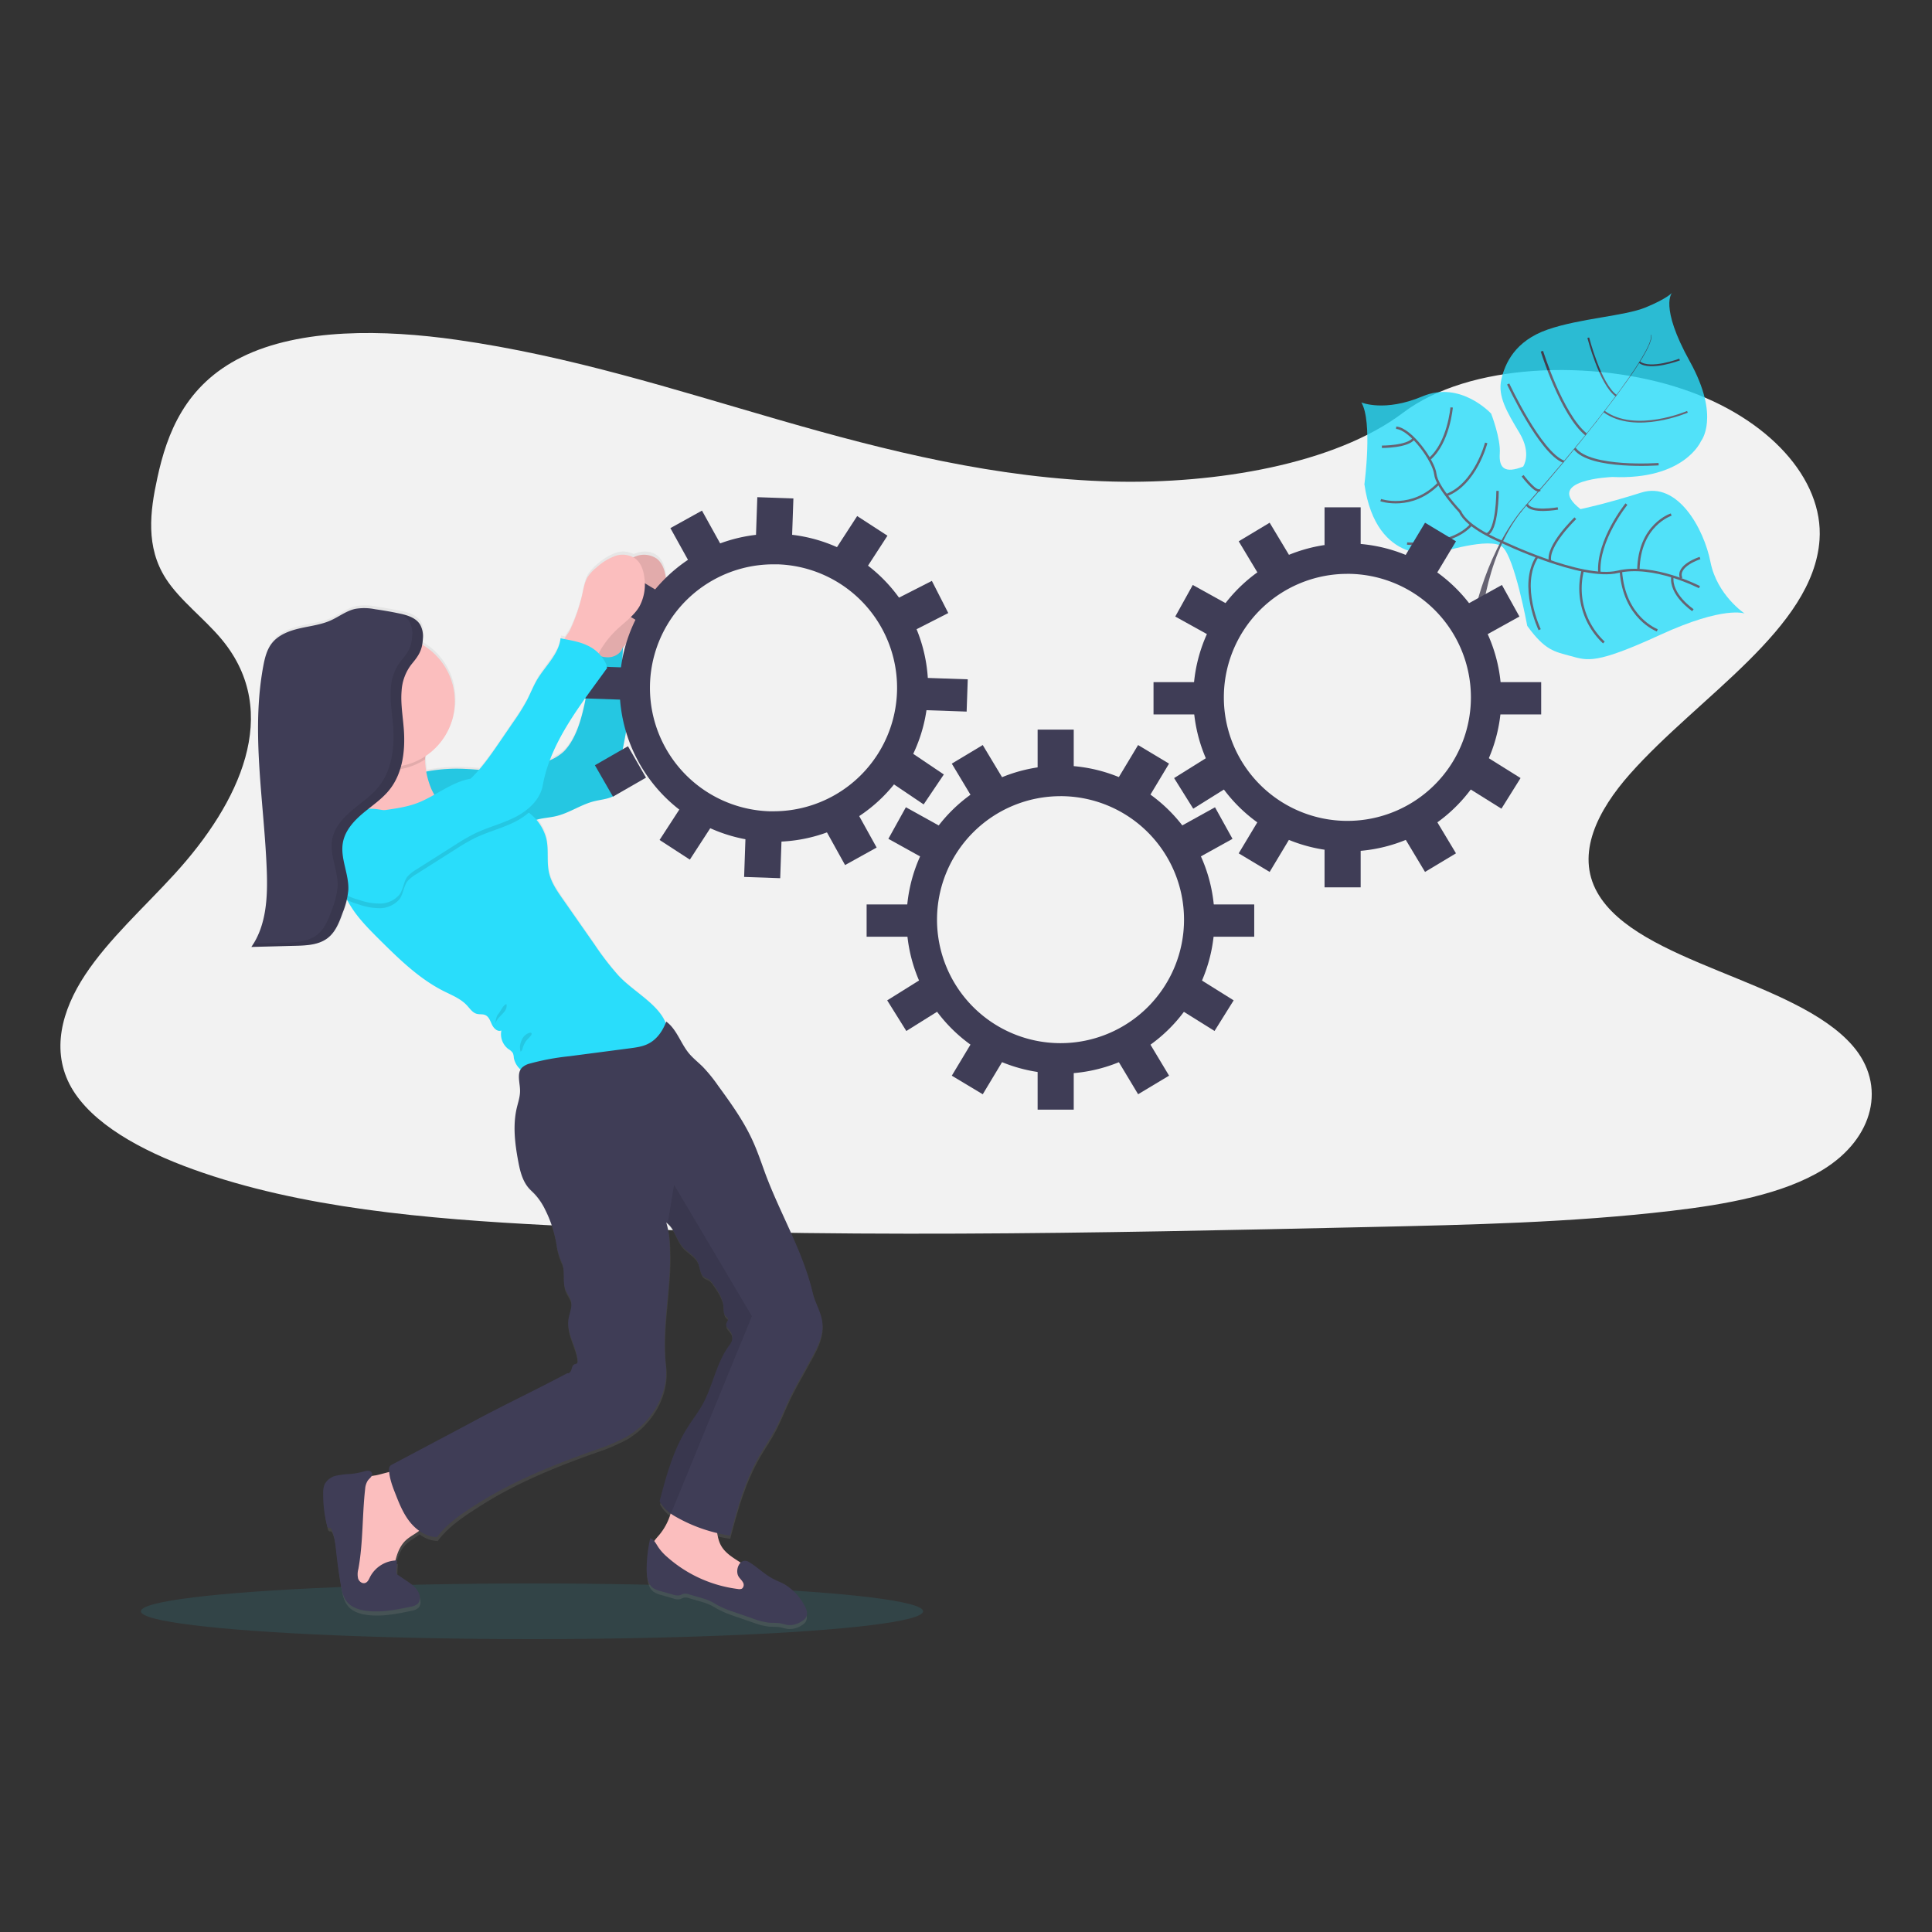 <?xml version="1.0" encoding="utf-8"?><svg id="Layer_1" data-name="Layer 1" xmlns="http://www.w3.org/2000/svg" xmlns:xlink="http://www.w3.org/1999/xlink" viewBox="0 0 800 800"><rect x="0" y="0" width="800" height="800" fill="#333333" stroke="none"/><defs><style>.cls-1{fill:#f2f2f2;}.cls-2{opacity:0.8;}.cls-3,.cls-7{fill:#29ddfb;}.cls-4{fill:#444053;}.cls-5,.cls-6{fill:none;stroke:#444053;stroke-miterlimit:10;}.cls-6{stroke-width:0.75px;}.cls-10,.cls-7{opacity:0.1;isolation:isolate;}.cls-8{fill:url(#linear-gradient);}.cls-9{fill:#fbbebe;}.cls-11{fill:#3f3d56;}</style><linearGradient id="linear-gradient" x1="317.77" y1="-2467.41" x2="317.77" y2="-2021.23" gradientTransform="matrix(1, 0, 0, -1, -95.23, -1792.8)" gradientUnits="userSpaceOnUse"><stop offset="0" stop-color="gray" stop-opacity="0.25"/><stop offset="0.54" stop-color="gray" stop-opacity="0.12"/><stop offset="1" stop-color="gray" stop-opacity="0.1"/></linearGradient></defs><title>We Can Help</title><path class="cls-1" d="M460.76,199.4c-48.08-1.24-93.88-12.77-137.61-25.39s-87-26.62-134-33.3c-30.18-4.3-64.7-4.91-89,7.12-23.41,11.56-31,31.51-35,50.08-3.07,14-4.86,28.62,3.52,41.67,5.82,9.07,16.15,16.68,23.29,25.37,24.87,30.2,7.29,67.44-19.65,96.94-12.62,13.83-27.3,27-37.05,41.76S21,435.24,29.51,450.27C38,465.13,58.12,476.34,80,484.21c44.35,16,96.58,20.55,147.55,23.14,112.8,5.74,226.19,3.25,339.29.74,41.85-.92,83.89-1.85,125.06-6.68,22.86-2.67,46.47-6.91,63.07-17.14,21.07-13,26.29-35,12.17-51.26-23.68-27.32-89.15-34.11-105.72-63.42-9.11-16.14.24-34.11,13.49-49.08,28.41-32.1,76-60.27,78.52-97,1.73-25.2-21.16-50.44-56.55-62.36-37.1-12.5-88.55-10.93-115.9,9.76C552.74,192.27,503.21,200.47,460.76,199.4Z"/><g class="cls-2"><path class="cls-3" d="M722.43,254.06s-8.38-3.4-35,8.83-30,10.67-36.89,8.8-10.75-2.31-18.14-12.52c0,0-5.2-28.28-10.27-32.68s-26.51,2.5-26.51,2.5-25.72,5.91-30.65-28.48c0,0,3.48-25.91-1.26-33.87,0,0,9.56,4.13,25.34-2.53s28.41,7.18,28.41,7.18,4,10.3,3.57,16.44,2.1,8.45,9.66,5.48c0,0,3.71-5.26-1.54-14s-9-15.17-7.51-21.93,5.66-16.1,19.16-20.8,31.84-5.57,40.64-9.19,10.93-6.06,10.93-6.06-5.41,5.43,7.35,28.43,4.63,33,4.63,33-6.79,16.18-36.76,14.85c0,0-28.88,1.06-13.14,13.3,0,0,10.08-2.05,25.17-6.84s25.95,15,28.65,28.74S722.43,254.06,722.43,254.06Z"/><path class="cls-4" d="M683.62,138.69l.15,0c1.16,4.39-11.74,22-22.78,36l-.12-.09C676.43,154.82,684.54,142.07,683.62,138.69Z"/><path class="cls-4" d="M661.09,174.32l.07.18c-8.81,11.2-19.9,24.57-28.77,34.47-.84.95-1.68,1.94-2.49,3l-.26-.2c.82-1,1.66-2,2.51-3C641,198.86,652.29,185.51,661.09,174.32Z"/><path class="cls-4" d="M629.86,211.45l.18.3c-16.15,20.15-17.22,51.44-17.25,51.72l-3.41-3.9C609.42,259.26,613.6,231.74,629.86,211.45Z"/><path class="cls-5" d="M703.71,243.13s-19-9.89-33.87-6.34-48.23-12.56-48.23-12.56-14.18-5.75-17-12.32c0,0-9.73-10.29-10.28-15.6s-10.06-18.72-16.21-19.2"/><path class="cls-5" d="M701,252.66s-9.59-6.46-8.47-14"/><path class="cls-5" d="M686.25,261s-13.71-5-15.08-24.52"/><path class="cls-5" d="M664.13,266.05a30.65,30.65,0,0,1-8.75-29.86"/><path class="cls-5" d="M637.54,260.74s-8.72-18.3-1-30.2"/><path class="cls-5" d="M703.94,231.07s-9.92,3.15-7.79,8.36"/><path class="cls-5" d="M692,213.08s-13.27,4.2-13.58,23"/><path class="cls-5" d="M673.47,208.74s-12.07,14.91-11.22,28.45"/><path class="cls-5" d="M652.32,214.59s-12,11.46-10.46,17.83"/><path class="cls-5" d="M645.09,210.54s-11.25,2-12.82-1.68"/><path class="cls-5" d="M630.48,197s5.68,7.53,7.14,5.84"/><path class="cls-5" d="M686.8,192.2s-28.35,2.06-34.76-6.49"/><path class="cls-5" d="M624.51,159s13.31,28.55,23,32.19"/><path class="cls-5" d="M638.48,145.44s8.17,26.26,18.29,34.46"/><path class="cls-6" d="M698.73,170.53s-21.54,9.25-34.5-.11"/><path class="cls-6" d="M657.67,139.84s4.93,19.31,11.56,24"/><path class="cls-6" d="M695.48,148.88s-12.12,4.58-16.64,1.07"/><path class="cls-5" d="M620.1,203.27s0,16.83-4.59,18"/><path class="cls-5" d="M582.64,225.07s18.2,1.56,26.59-7.83"/><path class="cls-5" d="M615.4,183.39s-4.4,17.09-16.54,21.66"/><path class="cls-5" d="M571.73,207.09s12.88,4.46,24-6.92"/><path class="cls-5" d="M601.09,168.72S599.87,183.21,592,190"/><path class="cls-5" d="M572.22,185s10.69.06,13.19-3.41"/></g><ellipse class="cls-7" cx="220.29" cy="667.2" rx="161.96" ry="11.52"/><path class="cls-8" d="M314.11,604.51c2.23-4,4.9-7.78,7.05-11.84,2-3.71,3.51-7.65,5.29-11.47,3-6.53,6.78-12.71,10.19-19.07,2.23-4.17,4.38-8.71,3.95-13.42-.41-4.46-3-8.32-4-12.63-4.12-17.69-14-33.93-20.06-51-1.55-4.34-3.05-8.71-5-12.9-3.71-8.06-8.91-15.3-14.11-22.48a63.92,63.92,0,0,0-6.25-7.76c-1.86-1.86-4-3.51-5.65-5.53C282,432.21,280.39,426.22,276,423l-.24.57c-3.13-8-13.62-13.25-19.7-19.87a115.82,115.82,0,0,1-9.76-12.82l-13.24-19.14c-2.28-3.3-4.61-6.69-5.53-10.62-1.13-4.74-.08-9.79-1.2-14.53a18.25,18.25,0,0,0-4-7.69c.13,0,.26-.09.4-.12,2.52-.68,5.2-.8,7.7-1.4,5.46-1.3,10.21-4.79,15.65-6.19,2.78-.74,5.74-.89,8.26-2.23a6.85,6.85,0,0,0,3.19-7.29c-1.76-9.33,3.16-18.78,2.33-28.23-.22-2.62-.89-5.17-1.32-7.76-1-6-.82-12.18-.46-18.29a38.82,38.82,0,0,1,6.05-7.53c3.34-3.22,7.33-5.94,9.66-10a19.41,19.41,0,0,0,2-12c-.36-3-1.37-6.1-3.71-7.9s-5.7-1.94-8.53-1c-.39.13-.78.28-1.16.45a9.73,9.73,0,0,0-7.68-.45,23.44,23.44,0,0,0-7.52,4.74,16.93,16.93,0,0,0-3.5,3.72c-1.44,2.22-1.85,5-2.4,7.6a74.11,74.11,0,0,1-5,14.7c-.4.83-1.49,2.32-2.36,3.75l-1.59-.33c-.69,6.62-6.24,11.48-9.61,17.2-1.64,2.78-2.79,5.82-4.27,8.69a84.29,84.29,0,0,1-5.64,9c-2,3-4,5.92-6,8.84A124,124,0,0,1,198.58,318c-2.72-.22-5.45-.42-8.17-.47a66.75,66.75,0,0,0-13.6,1.21,37.81,37.81,0,0,1-.48-4.76v-.29c0-.38,0-.84.09-1.34a27.48,27.48,0,0,0-1.31-46.51,21.34,21.34,0,0,0,.28-2.52v-1.49a3.64,3.64,0,0,0,0-.74,9.48,9.48,0,0,0-.26-1.49c-.05-.24-.12-.47-.2-.74a7.1,7.1,0,0,0-.62-1.34l0-.07c-.1-.16-.2-.31-.31-.46l-.14-.18a3.76,3.76,0,0,0-.25-.31l-.19-.2a3.07,3.07,0,0,0-.25-.26l-.21-.18-.26-.23-.23-.18-.27-.2-.26-.17-.27-.17-.28-.17-.28-.15-.29-.15-.28-.14-.33-.14-.26-.12-.36-.13-.25-.1-.39-.13-.23-.07-.42-.14-.2-.06-.46-.12-.18-.06-.48-.11-.15,0-.53-.12h-.09l-.79-.17c-3.25-.67-6.53-1.25-9.82-1.73a22.19,22.19,0,0,0-8.12-.14c-3.67.81-6.73,3.3-10.16,4.83-4.06,1.83-8.56,2.31-12.88,3.32s-8.78,2.72-11.49,6.26c-2.06,2.7-2.89,6.14-3.51,9.49-5.14,28,.41,56.65,1.45,85.07.41,11.07-.09,22.89-6.36,32l18.26-.48c.88,0,1.76-.05,2.66-.11s1.78-.12,2.66-.22a17.75,17.75,0,0,0,6.62-2,11.36,11.36,0,0,0,2.57-2c2.48-2.55,3.81-6.13,5-9.55.41-1.15.82-2.31,1.18-3.49.15-.49.29-1,.42-1.48l.05-.24.21.1c.75,1.39,1.59,2.76,2.48,4.08,3.18,4.7,7.23,8.71,11.24,12.7,8,7.91,16.12,16,26.11,21.05,3.37,1.7,7,3.13,9.59,5.94,1.26,1.36,2.36,3.1,4.15,3.57,1.11.29,2.34,0,3.4.48,1.56.65,2.13,2.53,2.85,4.08s2.35,3.12,3.9,2.41a7.77,7.77,0,0,0,2.91,7.75,5.54,5.54,0,0,1,1.88,1.69,6.17,6.17,0,0,1,.39,2A7.88,7.88,0,0,0,215.8,443c-1.45,2.39-.29,5.83-.26,8.83,0,2.51-.82,4.93-1.39,7.38-1.64,7.16-.74,14.67.6,21.9.74,4,1.69,8.12,4.29,11.21.84,1,1.85,1.88,2.74,2.85a26.13,26.13,0,0,1,4.2,6.4,50.15,50.15,0,0,1,4.56,14.59,26.21,26.21,0,0,0,2.15,7.35c1.63,3.55.14,7.92,1.6,11.55.66,1.62,1.88,3,2.27,4.71.56,2.48-.74,4.95-1.09,7.47-.85,5.9,3.41,11.37,3.79,17.32a1.35,1.35,0,0,1-.2,1c-.29.33-.79.32-1.18.51-.75.35-.95,1.36-1.19,2.19s-.9,1.77-1.73,1.52c-12.2,6.53-24.84,12.56-37.05,19.09l-5.57,3-29.8,15.92a2.14,2.14,0,0,0-1.19,1.94c0,.36,0,.75.07,1.08-2.09.52-4.09,1.14-5.52,1.4l-1.75.35a1.94,1.94,0,0,0,.27-.74,1.5,1.5,0,0,0-1.32-1.49,4.78,4.78,0,0,0-2.15.29,31.52,31.52,0,0,1-5.2,1,38.14,38.14,0,0,0-6.23.75,7.09,7.09,0,0,0-4.83,3.71,8.93,8.93,0,0,0-.53,3.51,53.44,53.44,0,0,0,1.62,13.62,1.13,1.13,0,0,0,.54.87c.26.11.57,0,.83.12a1.12,1.12,0,0,1,.48.61c1.25,2.84,1.54,6,1.88,9.09.49,4.59,1.12,9.15,1.88,13.71.44,2.66,1,5.44,2.72,7.49,1.9,2.23,4.91,3.22,7.82,3.61,6.13.82,12.32-.42,18.36-1.69a5.32,5.32,0,0,0,3.1-1.4,3.49,3.49,0,0,0,.74-2.47c-.14-3.06-2.92-5.2-5.44-6.92l-3.45-2.39a1.48,1.48,0,0,1-.74-1.67l.22-4.51h-.67c.75-3.18,1.94-6.24,4.28-8.42,1.61-1.49,3.72-2.53,5.4-3.88a13.43,13.43,0,0,0,7.51,2.76c4.46-6,10.74-10.09,17-14.12A165.45,165.45,0,0,1,214,615.08q6.59-3.26,13.38-6.1c6.38-2.69,12.89-5.09,19.41-7.43a78.45,78.45,0,0,0,12.73-5.4c10.4-6,17.75-18,16.35-30-1.77-15.16,2-31,1.76-46.21-.08-4.46-.24-8.91-1.59-13.19a7.91,7.91,0,0,1,.88.75c2.7,2.52,3.36,6.53,5.94,9.42,2,2.26,5.08,3.71,6.3,6.48.92,2.11.79,5,2.73,6.19.55.35,1.2.5,1.75.84a6,6,0,0,1,1.63,1.76c2.06,2.94,4.19,6.08,4.41,9.66.1,1.42,0,3.06,1,4,.29.27.67.47.83.85.32.74-.54,1.53-.69,2.35-.21,1.14.92,2,1.62,3a4.7,4.7,0,0,1,0,5.51c-6.1,7.91-7.19,18.57-12.52,27-1.84,2.92-3.89,5.69-5.68,8.64-5.48,9.08-8.25,19.51-10.94,29.79a16.5,16.5,0,0,0,4.57,5.09,25.25,25.25,0,0,1-5.09,9.4,24.14,24.14,0,0,0-1.68,2.1,4.18,4.18,0,0,0-1.66-1.25,59.33,59.33,0,0,0-1.48,13c0,2.88.39,6.17,2.73,7.83a9.65,9.65,0,0,0,3,1.26l5.1,1.48a5.28,5.28,0,0,0,2.81.28c.6-.17,1.14-.54,1.76-.66a4.27,4.27,0,0,1,2,.26l4.41,1.28a29.19,29.19,0,0,1,4.35,1.54c1.26.6,2.42,1.38,3.65,2a44.18,44.18,0,0,0,6.37,2.62l7.59,2.61a27.6,27.6,0,0,0,6.58,1.71c1.56.13,3.14,0,4.68.27,1.17.2,2.31.62,3.49.74A9.14,9.14,0,0,0,332,673a5,5,0,0,0,1.59-1.44c1.11-1.74.16-4-.93-5.78a22.9,22.9,0,0,0-7.85-8.18c-1.35-.74-2.8-1.29-4.19-2-4-1.93-6.93-5.16-10.67-7.37a2.55,2.55,0,0,0-3.2.22c-3.11-2-6.47-4-8.17-7.26a16,16,0,0,1-1.49-5c1.75.41,3.51.74,5.28,1C305.3,626,308.46,614.61,314.11,604.51ZM242.74,287.66c-.15.84-.31,1.68-.49,2.51-1.48,7-3.61,14.79-8.47,20a18.59,18.59,0,0,1-5.48,3.62l-.54.27C231.26,304.69,236.83,296,242.74,287.66Z"/><path class="cls-9" d="M249.93,246.28c.55-2.59,1-5.31,2.4-7.54a17.26,17.26,0,0,1,3.52-3.72,23.53,23.53,0,0,1,7.53-4.71,9.4,9.4,0,0,1,8.54,1c2.37,1.8,3.38,4.89,3.75,7.85a19.34,19.34,0,0,1-2,11.89c-2.3,4-6.3,6.68-9.65,9.91a38.38,38.38,0,0,0-6.3,7.84,21.85,21.85,0,0,1-2.86,4.19,5.45,5.45,0,0,1-4.56,1.82,8,8,0,0,1-3.71-2.17c-1.38-1.21-5.08-3.35-5.2-5.26-.09-1.55,2.8-5.05,3.5-6.5A72.43,72.43,0,0,0,249.93,246.28Z"/><path class="cls-10" d="M249.93,246.28c.55-2.59,1-5.31,2.4-7.54a17.26,17.26,0,0,1,3.52-3.72,23.53,23.53,0,0,1,7.53-4.71,9.4,9.4,0,0,1,8.54,1c2.37,1.8,3.38,4.89,3.75,7.85a19.34,19.34,0,0,1-2,11.89c-2.3,4-6.3,6.68-9.65,9.91a38.38,38.38,0,0,0-6.3,7.84,21.85,21.85,0,0,1-2.86,4.19,5.45,5.45,0,0,1-4.56,1.82,8,8,0,0,1-3.71-2.17c-1.38-1.21-5.08-3.35-5.2-5.26-.09-1.55,2.8-5.05,3.5-6.5A72.43,72.43,0,0,0,249.93,246.28Z"/><path class="cls-3" d="M171.93,320.54a66.87,66.87,0,0,1,18.25-2.23c10.27.15,20.85,2.64,30.64-.51a53.69,53.69,0,0,0,7.35-3.19,18.67,18.67,0,0,0,5.48-3.6c4.86-5.15,7-12.92,8.48-19.85s1.92-14.05,2.31-21.13c2.54,1.19,5.2,2.35,8,2.11s5.61-2.37,5.6-5.2c-.42,6.56-.75,13.21.36,19.68.43,2.57,1.1,5.11,1.33,7.71.83,9.39-4.09,18.77-2.33,28a6.8,6.8,0,0,1-3.2,7.24c-2.52,1.36-5.5,1.53-8.27,2.23-5.45,1.39-10.2,4.85-15.67,6.14-2.55.6-5.2.74-7.71,1.39-3.61.95-6.89,3-10.57,3.67-2.75.49-5.59.16-8.38.39-2.42.21-4.8.84-7.23.9-5.94.15-11.56-3.21-15.52-7.68S174.41,326,171.93,320.54Z"/><path class="cls-10" d="M171.93,320.54a66.87,66.87,0,0,1,18.25-2.23c10.27.15,20.85,2.64,30.64-.51a53.69,53.69,0,0,0,7.35-3.19,18.67,18.67,0,0,0,5.48-3.6c4.86-5.15,7-12.92,8.48-19.85s1.92-14.05,2.31-21.13c2.54,1.19,5.2,2.35,8,2.11s5.61-2.37,5.6-5.2c-.42,6.56-.75,13.21.36,19.68.43,2.57,1.1,5.11,1.33,7.71.83,9.39-4.09,18.77-2.33,28a6.8,6.8,0,0,1-3.2,7.24c-2.52,1.36-5.5,1.53-8.27,2.23-5.45,1.39-10.2,4.85-15.67,6.14-2.55.6-5.2.74-7.71,1.39-3.61.95-6.89,3-10.57,3.67-2.75.49-5.59.16-8.38.39-2.42.21-4.8.84-7.23.9-5.94.15-11.56-3.21-15.52-7.68S174.41,326,171.93,320.54Z"/><path class="cls-11" d="M439.1,329.67A51.14,51.14,0,1,1,388,380.81h0a51.14,51.14,0,0,1,51.14-51.13m0-12.63a63.77,63.77,0,1,0,63.77,63.77h0A63.84,63.84,0,0,0,439.1,317Z"/><rect class="cls-11" x="429.66" y="302.12" width="14.95" height="15.73"/><rect class="cls-11" x="465.75" y="311.62" width="15.73" height="14.95" transform="translate(-43.83 560.72) rotate(-59)"/><rect class="cls-11" x="491.98" y="337.15" width="15.73" height="14.95" transform="translate(-104.4 285.54) rotate(-29)"/><rect class="cls-11" x="492.73" y="408.53" width="14.95" height="15.73" transform="translate(-117.99 619.94) rotate(-58)"/><rect class="cls-11" x="370.88" y="336.75" width="14.95" height="15.73" transform="translate(-106.48 508.46) rotate(-61)"/><rect class="cls-11" x="370.14" y="408.92" width="15.73" height="14.95" transform="translate(-163.22 263.59) rotate(-32)"/><rect class="cls-11" x="397.1" y="311.23" width="14.95" height="15.73" transform="translate(-106.56 253.95) rotate(-31)"/><rect class="cls-11" x="429.66" y="443.75" width="14.95" height="15.73"/><rect class="cls-11" x="466.15" y="434.65" width="14.95" height="15.73" transform="translate(-160.26 307.14) rotate(-31)"/><rect class="cls-11" x="396.71" y="435.04" width="15.73" height="14.95" transform="translate(-183.1 561.4) rotate(-59)"/><rect class="cls-11" x="358.85" y="374.51" width="18.1" height="13.37"/><rect class="cls-11" x="501.25" y="374.51" width="18.1" height="13.37"/><path class="cls-11" d="M557.91,237.61a51.15,51.15,0,1,1-51.14,51.15h0a51.14,51.14,0,0,1,51.14-51.14m0-12.63a63.78,63.78,0,1,0,63.77,63.78h0A63.85,63.85,0,0,0,557.91,225Z"/><rect class="cls-11" x="548.47" y="210.07" width="14.95" height="15.73"/><rect class="cls-11" x="584.57" y="219.56" width="15.73" height="14.95" transform="translate(92.7 617.92) rotate(-59)"/><rect class="cls-11" x="610.79" y="245.09" width="15.73" height="14.95" transform="translate(-44.88 331.6) rotate(-29)"/><rect class="cls-11" x="611.53" y="316.48" width="14.95" height="15.73" transform="translate(15.92 677.42) rotate(-58)"/><rect class="cls-11" x="489.68" y="244.7" width="14.95" height="15.73" transform="translate(35.23 564.95) rotate(-61)"/><rect class="cls-11" x="488.94" y="316.87" width="15.73" height="14.95" transform="translate(-96.39 312.56) rotate(-32)"/><rect class="cls-11" x="515.91" y="219.17" width="14.95" height="15.73" transform="translate(-42.18 301.99) rotate(-31)"/><rect class="cls-11" x="548.47" y="351.7" width="14.95" height="15.73"/><rect class="cls-11" x="584.96" y="342.59" width="14.95" height="15.73" transform="translate(-95.88 355.18) rotate(-31)"/><rect class="cls-11" x="515.51" y="342.98" width="15.73" height="14.95" transform="translate(-46.58 618.58) rotate(-59)"/><rect class="cls-11" x="477.65" y="282.46" width="18.1" height="13.37"/><rect class="cls-11" x="620.07" y="282.46" width="18.1" height="13.37"/><path class="cls-11" d="M320.26,233.68h1.81a51.14,51.14,0,0,1-1.74,102.25h-1.81a51.14,51.14,0,0,1,1.74-102.25m0-12.63h0a63.77,63.77,0,0,0-2.18,127.5c.74,0,1.49,0,2.23,0a63.77,63.77,0,0,0,2.18-127.51c-.75,0-1.49,0-2.23,0Z"/><rect class="cls-11" x="312.91" y="206.52" width="15.73" height="14.95" transform="translate(95.78 527.14) rotate(-88.01)"/><rect class="cls-11" x="349.06" y="216.88" width="15.73" height="14.95" transform="translate(-25.6 401.57) rotate(-57.01)"/><rect class="cls-11" x="374.39" y="243.29" width="15.73" height="14.95" transform="translate(-72.19 200.95) rotate(-27.01)"/><rect class="cls-11" x="372.65" y="314.63" width="14.95" height="15.73" transform="translate(-99.78 457.38) rotate(-56.01)"/><rect class="cls-11" x="253.36" y="238.67" width="14.95" height="15.73" transform="translate(-84.81 343.2) rotate(-59.01)"/><rect class="cls-11" x="249.02" y="311.96" width="15.79" height="15" transform="translate(-125.02 170.5) rotate(-29.89)"/><rect class="cls-11" x="280.47" y="214.07" width="14.95" height="15.73" transform="translate(-71.5 167.49) rotate(-29.01)"/><rect class="cls-11" x="308" y="348.05" width="15.73" height="14.95" transform="translate(-50.41 658.85) rotate(-88.01)"/><rect class="cls-11" x="345.18" y="339.83" width="14.95" height="15.73" transform="translate(-124.38 214.65) rotate(-29.01)"/><rect class="cls-11" x="275.8" y="337.81" width="15.73" height="14.95" transform="translate(-160.4 395.21) rotate(-57.01)"/><rect class="cls-11" x="242.43" y="273.69" width="13.37" height="18.1" transform="translate(-42.1 521.89) rotate(-88.01)"/><rect class="cls-11" x="384.77" y="278.62" width="13.37" height="18.1" transform="translate(90.36 668.89) rotate(-88.01)"/><path class="cls-9" d="M155.58,610.91a15.22,15.22,0,0,0-5.26,1.64c-2.23,1.36-3.61,3.76-4.59,6.18-2.46,6.08-3,12.75-3.07,19.31-.09,5.29.09,10.71,2,15.64a10,10,0,0,0,2.62,4.1,9.28,9.28,0,0,0,3.59,1.73c2.82.75,6.1.75,8.41-1,2.57-2,3.22-5.55,3.76-8.77.74-4.34,1.78-8.91,5-11.94,2.39-2.23,5.82-3.34,7.55-6.1,2.08-3.29,1-7.57-.34-11.23-1.15-3.16-2.83-9.59-6.15-11.21S159,610.28,155.58,610.91Z"/><path class="cls-9" d="M277.77,626.47a24.86,24.86,0,0,1-5.2,9.59c-1.49,1.69-3.31,3.75-2.53,5.86a5.13,5.13,0,0,0,1.39,1.84c10.89,10.67,26.12,15.85,41.24,17.74a1.58,1.58,0,0,0,.75,0c.44-.2.54-.74.6-1.24a15.2,15.2,0,0,0,0-4.76c-.74-3.71-4-6.29-7.14-8.33s-6.62-4-8.39-7.33c-2.23-4.13-1.27-9.51-3.89-13.37-2.13-3.14-6.07-4.46-9.82-5.07-1.3-.2-4.06-1.63-5.2-1S278.16,625.18,277.77,626.47Z"/><path class="cls-11" d="M154.1,610.52a1.49,1.49,0,0,0-1.32-1.49,4.72,4.72,0,0,0-2.14.28,31.83,31.83,0,0,1-5.21,1,37.3,37.3,0,0,0-6.24.74,7.06,7.06,0,0,0-4.84,3.72,9.16,9.16,0,0,0-.53,3.48,52.75,52.75,0,0,0,1.62,13.53,1.16,1.16,0,0,0,.54.87c.26.1.58,0,.84.12a1.06,1.06,0,0,1,.48.6c1.26,2.82,1.55,5.94,1.88,9q.73,6.82,1.88,13.61c.44,2.64,1,5.41,2.73,7.43,1.9,2.23,4.92,3.19,7.83,3.58,6.13.82,12.33-.41,18.39-1.68a5.37,5.37,0,0,0,3.1-1.38,3.48,3.48,0,0,0,.74-2.46c-.14-3-2.93-5.2-5.45-6.87l-3.48-2.34a1.78,1.78,0,0,1-.61-.55,2,2,0,0,1-.17-1.11l.22-4.46A12.75,12.75,0,0,0,153.22,653c-.48,1-.94,2.08-1.94,2.45-1.24.47-2.62-.58-3-1.84a8,8,0,0,1,.11-3.92c2-10.91,1.56-22.12,2.81-33.14a7.43,7.43,0,0,1,1.1-3.49C152.86,612.27,154,611.54,154.1,610.52Z"/><path class="cls-11" d="M305.83,652.81c.51.84,1.31,1.48,1.78,2.36a2,2,0,0,1-.38,2.65,2.62,2.62,0,0,1-1.61.16,54.26,54.26,0,0,1-29.37-13.28,20.67,20.67,0,0,1-3.59-3.94c-1-1.49-1.77-3.24-3.4-3.84a57.78,57.78,0,0,0-1.49,12.91c0,2.86.39,6.13,2.73,7.78a9.66,9.66,0,0,0,3.05,1.24l5.1,1.44a5.46,5.46,0,0,0,2.83.28c.6-.16,1.13-.54,1.75-.65a4.18,4.18,0,0,1,2,.25l4.41,1.28a29.11,29.11,0,0,1,4.36,1.49c1.26.59,2.42,1.37,3.65,2a44.16,44.16,0,0,0,6.38,2.59l7.76,2.69a27.76,27.76,0,0,0,6.59,1.69c1.56.13,3.15,0,4.69.27,1.17.2,2.31.62,3.5.74a9.16,9.16,0,0,0,5.5-1.63,4.89,4.89,0,0,0,1.59-1.41c1.12-1.74.16-4-.93-5.76a22.5,22.5,0,0,0-7.86-8.09c-1.35-.75-2.81-1.3-4.2-2-3.95-1.92-6.95-5.12-10.68-7.31C306.44,644.74,304.17,650.08,305.83,652.81Z"/><path class="cls-9" d="M196.9,340.55a32.21,32.21,0,0,1-13.72,5.34,54.39,54.39,0,0,1-7.76.41,197.34,197.34,0,0,1-32.29-2.69c4.25-4.68,8.55-9.66,10.15-15.8a25.75,25.75,0,0,0,.48-9.89,73.71,73.71,0,0,0-3-12.46,87.5,87.5,0,0,0,13.64-.35c2.59-.26,8.92-2.62,11.15-.83s.51,7.51.47,10.22v.29a32.91,32.91,0,0,0,2.61,11.93C181.89,334,188.88,340,196.9,340.55Z"/><path class="cls-10" d="M176,314.46a27.25,27.25,0,0,1-22.28,3.42,75.19,75.19,0,0,0-3-12.46,86.45,86.45,0,0,0,13.65-.35c2.58-.26,8.91-2.61,11.14-.83S176.08,311.76,176,314.46Z"/><circle class="cls-9" cx="161.15" cy="290.44" r="27.19"/><path class="cls-3" d="M276.52,428a12.64,12.64,0,0,1-6.13,10.92,24.35,24.35,0,0,1-6.68,2.34c-12.44,3-25.18,5.41-37.95,4.68a20.8,20.8,0,0,1-8-1.69,8.58,8.58,0,0,1-5-6.21,5.82,5.82,0,0,0-.4-2,5.65,5.65,0,0,0-1.89-1.68,7.72,7.72,0,0,1-2.86-7.67c-1.56.69-3.18-.87-3.9-2.41s-1.3-3.39-2.86-4c-1.07-.45-2.29-.18-3.41-.47-1.79-.46-2.89-2.23-4.15-3.56-2.58-2.75-6.23-4.18-9.6-5.87-10-5.05-18.17-13-26.16-20.9-4-4-8.06-8-11.25-12.63a46.74,46.74,0,0,1-2.47-4.06,112,112,0,0,1-6.27-14.34c-1-2.63-2-5.41-1.62-8.17a5.86,5.86,0,0,1,.14-.75,15.79,15.79,0,0,1,2.47-5c2.76-4.06,6.39-7.91,11.14-9.16s9.51.26,14.34,1.28a36.1,36.1,0,0,0,4.86.75c5.12.36,10.19-1,15.13-2.38l5.4-1.49c2.7-.74,4.05-4,6.79-4.58a9.41,9.41,0,0,1,3.66.19c5.55,1,11.14,2.41,16,5.23a27.07,27.07,0,0,1,3.11,2.12,19.67,19.67,0,0,1,7.23,10.69c1.12,4.7.07,9.73,1.2,14.43.92,3.88,3.25,7.27,5.54,10.55l13.28,19A118,118,0,0,0,256,403.87C263.1,411.62,276.34,417.48,276.52,428Z"/><path class="cls-9" d="M241.07,246.28c.55-2.59,1-5.31,2.39-7.54A17.26,17.26,0,0,1,247,235a23.64,23.64,0,0,1,7.53-4.71,9.4,9.4,0,0,1,8.54,1c2.37,1.8,3.38,4.89,3.75,7.85a19.34,19.34,0,0,1-2,11.89c-2.3,4-6.3,6.68-9.65,9.91a39,39,0,0,0-6.3,7.84A21.85,21.85,0,0,1,246,273a5.45,5.45,0,0,1-4.56,1.82,8.06,8.06,0,0,1-3.71-2.17c-1.38-1.21-5.08-3.35-5.2-5.26-.09-1.55,2.8-5.05,3.5-6.5A73.09,73.09,0,0,0,241.07,246.28Z"/><path class="cls-11" d="M336.63,561.25c-3.42,6.31-7.16,12.45-10.21,18.94-1.77,3.8-3.31,7.71-5.29,11.4-2.15,4-4.8,7.77-7.05,11.75-5.67,10-8.83,21.36-11.75,32.51a64.62,64.62,0,0,1-23.15-8.17c-.48-.28-.94-.58-1.39-.9a16.45,16.45,0,0,1-4.67-5.15c2.7-10.2,5.47-20.57,11-29.58,1.79-3,3.84-5.68,5.68-8.58,5.34-8.39,6.44-19,12.54-26.85a4.61,4.61,0,0,0,0-5.47c-.7-.91-1.83-1.78-1.62-2.91.16-.82,1-1.57.69-2.34-.16-.37-.54-.57-.84-.84-1-1-.9-2.59-1-4-.23-3.55-2.37-6.68-4.46-9.59a5.92,5.92,0,0,0-1.63-1.75c-.55-.33-1.2-.48-1.75-.82-1.95-1.22-1.81-4.06-2.74-6.16-1.22-2.77-4.29-4.19-6.3-6.44-2.56-2.86-3.22-6.85-5.94-9.35a7.76,7.76,0,0,0-.89-.74c1.35,4.19,1.49,8.67,1.58,13.09.26,15.15-3.53,30.84-1.75,45.89,1.4,11.94-5.94,23.85-16.38,29.82a78.54,78.54,0,0,1-12.75,5.37c-6.53,2.31-13,4.69-19.44,7.37q-6.79,2.81-13.37,6a171.37,171.37,0,0,0-15.82,8.75c-6.29,4-12.57,8.07-17,14-4.31-.12-8.26-2.71-11-6.05s-4.46-7.43-6-11.41c-1.39-3.46-2.76-7-2.86-10.75a2.1,2.1,0,0,1,1.29-1.85l29.84-15.82,5.58-3c12.22-6.49,24.88-12.48,37.1-19,.83.24,1.49-.69,1.73-1.49s.42-1.82,1.19-2.17c.39-.19.89-.18,1.18-.51a1.38,1.38,0,0,0,.21-1c-.39-5.94-4.66-11.34-3.8-17.2.36-2.5,1.65-5,1.09-7.43-.39-1.7-1.61-3.08-2.27-4.69-1.49-3.6,0-7.94-1.61-11.47a26.62,26.62,0,0,1-2.15-7.31A49.83,49.83,0,0,0,225.8,501a26.43,26.43,0,0,0-4.2-6.35c-.9-1-1.91-1.83-2.77-2.83-2.59-3.08-3.55-7.18-4.28-11.14-1.34-7.19-2.23-14.64-.6-21.76.57-2.43,1.43-4.83,1.39-7.32,0-3.29-1.48-7.13.81-9.51a7.37,7.37,0,0,1,3.34-1.72,100.41,100.41,0,0,1,16.18-3l24.92-3.26c2.86-.38,5.78-.74,8.29-2.16,3.39-1.87,5.63-5.32,7-8.92,4.38,3.2,6,9.15,9.5,13.27,1.71,2,3.81,3.64,5.67,5.49a64.1,64.1,0,0,1,6.25,7.7c5.2,7.14,10.4,14.34,14.12,22.34,1.94,4.16,3.44,8.5,5,12.82,6.09,17,16,33.12,20.12,50.68,1,4.3,3.63,8.17,4,12.56C341,552.6,338.87,557.1,336.63,561.25Z"/><path class="cls-10" d="M206.1,420.14a7.61,7.61,0,0,0-.92,3.68c.56-2.75,4.34-4.27,4.58-7,.12-1.26-.12-1.2-.89-.54C207.7,417.31,207.19,419.06,206.1,420.14Z"/><path class="cls-10" d="M217.62,428.49A5.79,5.79,0,0,0,215.9,431a6.48,6.48,0,0,0-.35,4.46c.56-.26.74-.95.91-1.54a11,11,0,0,1,1.19-2.63c.44-.74,2.5-2.4,2.49-3.18C220.12,427,218.17,428.07,217.62,428.49Z"/><path class="cls-10" d="M219,336.46a28.32,28.32,0,0,1-5.73,3.82c-5.39,2.72-11.35,4.16-16.78,6.81a83.93,83.93,0,0,0-7.78,4.54l-16.12,10.21a17.34,17.34,0,0,0-3.55,2.7c-1.94,2.07-1.94,5.7-3.72,7.91a10.86,10.86,0,0,1-7.82,3.61,25.41,25.41,0,0,1-8.72-1.48,44.11,44.11,0,0,1-5-1.82A23.16,23.16,0,0,1,139,370a13.68,13.68,0,0,1-5.63-8.91,17.6,17.6,0,0,1,1-7.27,28.12,28.12,0,0,1,1.71-4.41,18.47,18.47,0,0,1,1.37-2.31c3.72-5.25,10.23-7.71,16.54-8.92,3.31-.64,6.69-1,10-1.6a37.75,37.75,0,0,0,4.86.74c5.12.36,10.19-1,15.13-2.38l5.4-1.48c2.7-.75,4.05-4,6.79-4.59a9.61,9.61,0,0,1,3.66.19c5.55,1.05,11.14,2.41,16,5.24A25.27,25.27,0,0,1,219,336.46Z"/><path class="cls-3" d="M232.1,264.29c-.69,6.58-6.24,11.41-9.65,17.09-1.65,2.76-2.8,5.78-4.28,8.63a86.26,86.26,0,0,1-5.64,9l-6,8.77c-3.55,5.15-7.14,10.35-11.68,14.67-7.91,1.34-14.55,7.22-22.05,10.07-6,2.28-12.55,2.6-18.85,3.82s-12.83,3.72-16.53,8.92a23.33,23.33,0,0,0-3.09,6.68,17.41,17.41,0,0,0-.95,7.26,13.81,13.81,0,0,0,5.62,8.92,31.26,31.26,0,0,0,9.77,4.54,25.56,25.56,0,0,0,8.71,1.49,10.6,10.6,0,0,0,7.83-3.61c1.84-2.32,1.75-5.85,3.72-7.91a17.25,17.25,0,0,1,3.55-2.7l16.12-10.22a83.56,83.56,0,0,1,7.78-4.5c5.43-2.66,11.39-4.09,16.78-6.82s10.4-7.23,11.48-13.17c3.28-18.26,15.92-33.65,26.74-48.73-.36-.08-.24-.89-.38-1.23a15.57,15.57,0,0,0-7.92-8C239.68,265.57,235.82,265.09,232.1,264.29Z"/><path class="cls-11" d="M175.11,264.43a10,10,0,0,0-1.13-5.74c-1.79-3-5.54-4-8.91-4.72s-6.54-1.24-9.84-1.72a22.24,22.24,0,0,0-8.13-.13c-3.72.81-6.74,3.26-10.18,4.79-4.06,1.82-8.56,2.29-12.9,3.3s-8.78,2.7-11.5,6.22c-2.07,2.68-2.89,6.09-3.51,9.42-5.15,27.78.39,56.27,1.45,84.5.41,11-.09,22.73-6.37,31.76l18.28-.48c4.69-.12,9.71-.37,13.38-3.26,3.24-2.54,4.77-6.63,6.16-10.51a32.56,32.56,0,0,0,2.33-9.4c.29-6.64-3.48-13.15-2.23-19.68.91-4.88,4.46-8.81,8.25-12s8-5.94,11.09-9.86c5.48-6.93,6.53-16.41,5.84-25.21-.4-5.24-1.34-10.47-.89-15.71a19.8,19.8,0,0,1,4.15-11C173.33,271.51,174.85,269.34,175.11,264.43Z"/><path class="cls-10" d="M174,258.69c-1.76-2.93-5.41-4-8.76-4.68a8.62,8.62,0,0,1,4.34,3.42,10.09,10.09,0,0,1,1.12,5.73c-.25,4.91-1.78,7.08-4.69,10.54a19.82,19.82,0,0,0-4.14,11c-.46,5.24.48,10.48.89,15.72.68,8.8-.37,18.27-5.84,25.2-3.08,3.9-7.3,6.69-11.09,9.87s-7.34,7.14-8.26,12c-1.22,6.53,2.54,13.05,2.23,19.68a32.65,32.65,0,0,1-2.34,9.41c-1.38,3.88-2.92,8-6.16,10.5-3.71,2.89-8.71,3.15-13.37,3.26l-13,.35c-.29.47-.59,1-.91,1.4l18.29-.48c4.68-.12,9.71-.37,13.37-3.26,3.24-2.54,4.77-6.63,6.16-10.51a32.48,32.48,0,0,0,2.33-9.4c.29-6.64-3.48-13.15-2.23-19.68.92-4.88,4.46-8.81,8.26-12s8-5.94,11.08-9.86c5.48-6.93,6.53-16.41,5.85-25.21-.41-5.24-1.35-10.47-.89-15.71a19.79,19.79,0,0,1,4.14-11c2.91-3.46,4.46-5.63,4.69-10.54A10.12,10.12,0,0,0,174,258.69Z"/><path class="cls-10" d="M311.35,545l-33.56,81.83a16.55,16.55,0,0,1-4.67-5.15c2.7-10.2,5.47-20.57,11-29.58,1.79-3,3.84-5.69,5.68-8.58,5.34-8.4,6.44-19,12.54-26.85a4.61,4.61,0,0,0,0-5.47c-.7-.91-1.83-1.78-1.62-2.91.16-.83,1-1.57.68-2.34-.15-.37-.53-.57-.83-.84-1-1-.9-2.59-1-4-.23-3.56-2.37-6.68-4.46-9.59a5.92,5.92,0,0,0-1.63-1.75c-.55-.34-1.2-.49-1.75-.83-1.95-1.22-1.81-4-2.74-6.16-1.22-2.77-4.29-4.18-6.3-6.43-2.56-2.86-3.22-6.85-5.94-9.35l-.24-.58,2.62-15.79Z"/></svg>